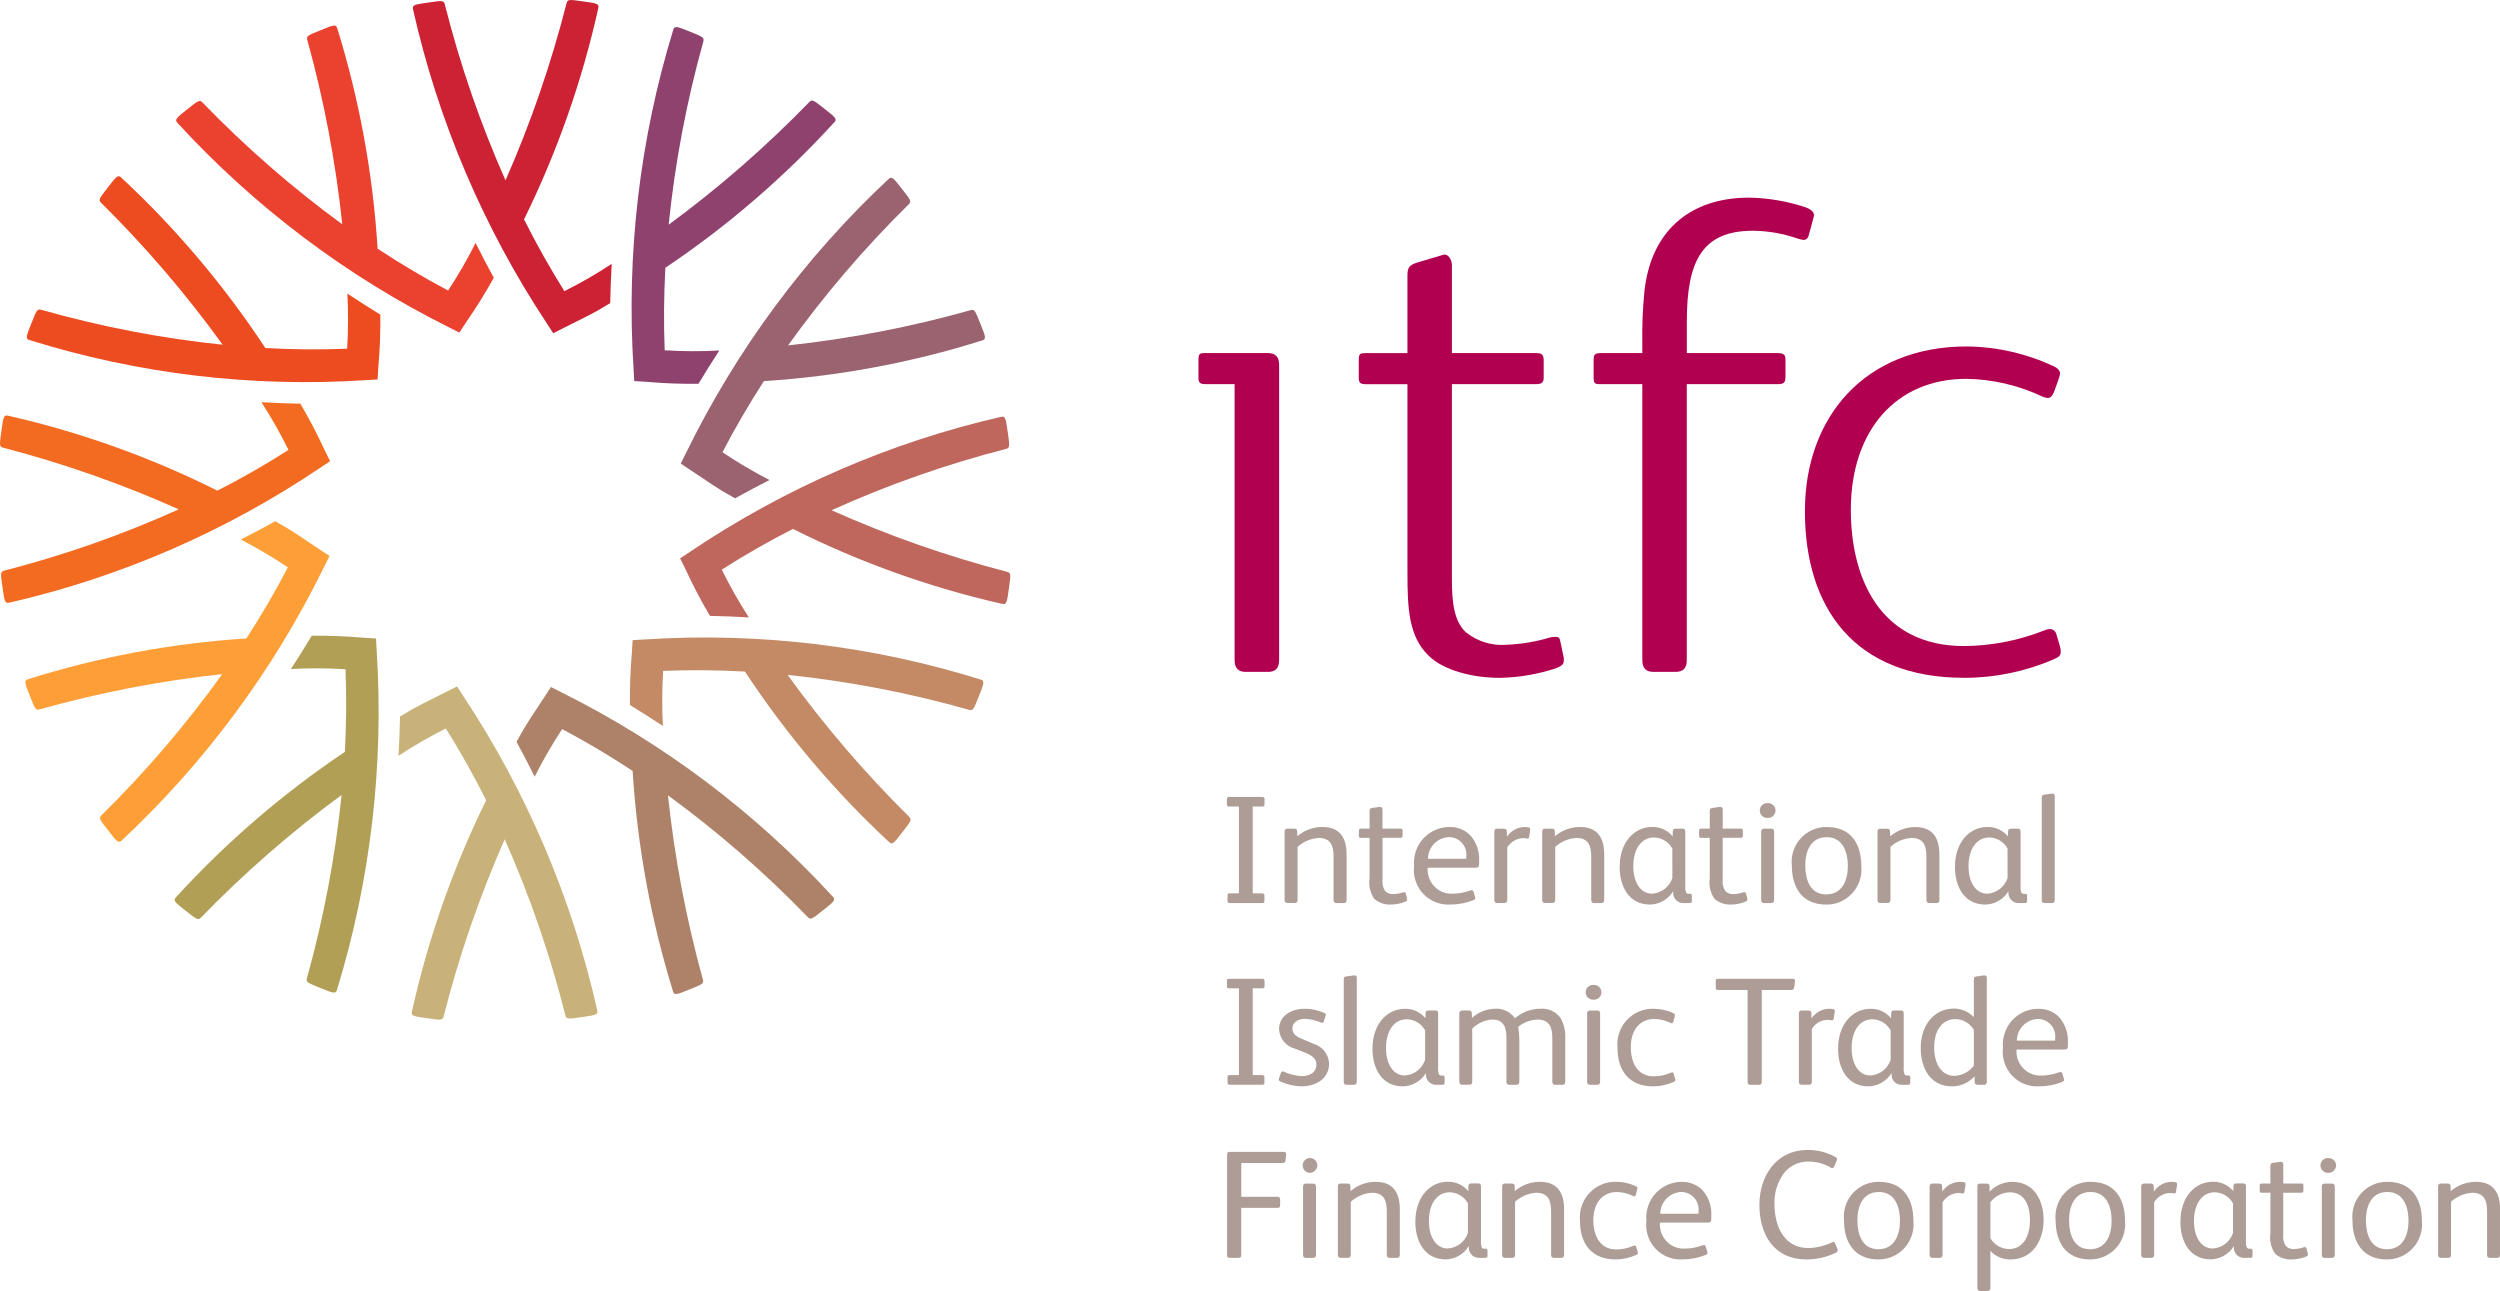 <svg width="244" height="126" viewBox="0 0 244 126" fill="none" xmlns="http://www.w3.org/2000/svg">
<path d="M81.315 87.551C73.763 79.315 64.779 72.546 54.809 67.579L53.773 67.052L53.126 68.04C51.841 70.036 51.549 70.318 50.411 72.401C51.035 73.535 51.607 74.649 52.182 75.803C52.987 74.204 53.883 72.653 54.865 71.159C57.224 72.409 59.517 73.771 61.744 75.242C62.202 82.558 63.528 89.792 65.696 96.788C65.82 97.181 66.135 97.04 67.266 96.582C68.515 96.078 68.716 96.01 68.606 95.618C66.978 89.726 65.836 83.707 65.194 77.625C70.075 81.19 74.644 85.171 78.851 89.524C79.133 89.812 79.294 89.664 80.349 88.828C81.315 88.064 81.582 87.856 81.315 87.551Z" fill="#AE8268"/>
<path d="M95.749 66.335C85.129 63.014 73.996 61.684 62.901 62.412L61.745 62.478L61.674 63.659C61.525 65.371 61.461 67.09 61.482 68.809C62.578 69.474 63.629 70.149 64.698 70.856C64.603 69.065 64.612 67.27 64.723 65.48C67.387 65.371 70.049 65.399 72.706 65.544C76.725 71.65 81.457 77.246 86.801 82.211C87.103 82.489 87.309 82.211 88.059 81.24C88.885 80.171 89.031 80.01 88.742 79.728C84.412 75.448 80.441 70.812 76.872 65.868C82.865 66.493 88.793 67.636 94.593 69.285C94.984 69.391 95.047 69.179 95.549 67.922C96.002 66.779 96.132 66.46 95.749 66.335Z" fill="#C48A65"/>
<path d="M98.303 55.813C92.434 54.288 86.699 52.276 81.158 49.798C86.658 47.314 92.359 45.311 98.198 43.811C98.585 43.708 98.542 43.493 98.352 42.151C98.18 40.93 98.136 40.59 97.738 40.674C86.896 43.157 76.597 47.623 67.35 53.852L66.38 54.495L66.903 55.552C67.622 57.111 68.418 58.632 69.288 60.109C70.567 60.132 71.812 60.189 73.088 60.259C72.119 58.758 71.236 57.201 70.444 55.597C72.695 54.159 75.011 52.835 77.39 51.623C83.895 54.884 90.766 57.343 97.853 58.947C98.252 59.035 98.293 58.694 98.463 57.469C98.649 56.123 98.698 55.909 98.303 55.813Z" fill="#BF675D"/>
<path d="M95.696 31.621C95.189 30.361 95.128 30.158 94.741 30.27C88.903 31.913 82.94 33.064 76.913 33.712C80.446 28.787 84.39 24.176 88.702 19.929C88.991 19.645 88.844 19.481 88.013 18.417C87.264 17.447 87.051 17.176 86.751 17.447C78.59 25.068 71.883 34.135 66.962 44.197L66.44 45.243L67.416 45.895C69.395 47.192 69.676 47.488 71.74 48.637C72.863 48.007 73.964 47.431 75.11 46.852C73.527 46.038 71.991 45.133 70.511 44.14C71.747 41.759 73.104 39.447 74.556 37.196C81.805 36.735 88.972 35.398 95.905 33.214C96.291 33.084 96.152 32.764 95.696 31.621Z" fill="#9B636F"/>
<path d="M80.494 10.639C79.435 9.808 79.278 9.659 78.996 9.951C74.754 14.321 70.16 18.328 65.262 21.931C65.88 15.88 67.013 9.894 68.648 4.039C68.748 3.648 68.543 3.581 67.296 3.073C66.162 2.616 65.849 2.485 65.722 2.871C62.429 13.59 61.112 24.828 61.837 36.026L61.901 37.194L63.07 37.264C64.767 37.415 66.47 37.48 68.173 37.458C68.834 36.353 69.502 35.29 70.204 34.21C68.428 34.307 66.649 34.299 64.874 34.188C64.768 31.5 64.797 28.811 64.938 26.134C70.987 22.077 76.532 17.301 81.451 11.908C81.739 11.604 81.458 11.399 80.494 10.639Z" fill="#90426F"/>
<path d="M55.083 28.418C53.66 26.145 52.348 23.809 51.146 21.41C54.377 14.845 56.813 7.911 58.402 0.758C58.49 0.351 58.153 0.314 56.937 0.141C55.609 -0.043 55.396 -0.093 55.3 0.301C53.791 6.226 51.797 12.014 49.338 17.605C46.879 12.053 44.895 6.3 43.408 0.407C43.307 0.016 43.093 0.06 41.763 0.254C40.553 0.427 40.218 0.474 40.301 0.872C42.76 11.815 47.186 22.21 53.358 31.543L53.994 32.522L55.041 31.995C57.144 30.914 57.538 30.818 59.557 29.588C59.578 28.297 59.633 27.04 59.704 25.754C58.216 26.732 56.673 27.622 55.083 28.418Z" fill="#CD2233"/>
<path d="M46.419 23.713C45.614 25.312 44.718 26.862 43.735 28.356C41.376 27.108 39.084 25.741 36.855 24.275C36.4 16.959 35.075 9.725 32.907 2.729C32.782 2.333 32.465 2.47 31.331 2.934C30.083 3.438 29.884 3.505 29.993 3.897C31.623 9.789 32.764 15.808 33.404 21.891C28.523 18.326 23.955 14.344 19.751 9.989C19.469 9.703 19.305 9.851 18.253 10.687C17.289 11.451 17.021 11.658 17.289 11.96C24.84 20.197 33.824 26.966 43.795 31.933L44.831 32.459L45.477 31.474C46.455 30.066 47.362 28.61 48.195 27.111C47.572 25.979 46.996 24.866 46.419 23.713Z" fill="#EB412F"/>
<path d="M37.119 30.706C36.023 30.037 34.973 29.364 33.903 28.656C33.999 30.447 33.991 32.242 33.88 34.033C31.218 34.141 28.555 34.115 25.897 33.968C21.878 27.863 17.147 22.267 11.804 17.301C11.498 17.021 11.295 17.301 10.544 18.274C9.719 19.344 9.572 19.501 9.862 19.786C14.192 24.066 18.162 28.702 21.732 33.646C15.737 33.02 9.806 31.877 4.004 30.23C3.617 30.125 3.552 30.335 3.049 31.593C2.595 32.736 2.464 33.054 2.849 33.18C13.469 36.501 24.602 37.831 35.696 37.102L36.853 37.035L36.923 35.856C37.075 34.144 37.141 32.425 37.119 30.706Z" fill="#ED4C21"/>
<path d="M31.698 43.96C30.981 42.401 30.185 40.879 29.314 39.401C28.033 39.377 26.791 39.323 25.515 39.252C26.483 40.754 27.366 42.31 28.159 43.913C25.905 45.353 23.59 46.678 21.213 47.888C14.706 44.628 7.836 42.169 0.749 40.563C0.349 40.476 0.308 40.823 0.14 42.042C-0.045 43.384 -0.093 43.597 0.297 43.694C6.167 45.219 11.902 47.232 17.442 49.712C11.941 52.194 6.241 54.196 0.402 55.697C0.014 55.8 0.06 56.016 0.248 57.356C0.422 58.579 0.466 58.916 0.86 58.834C11.703 56.352 22.004 51.885 31.252 45.655L32.222 45.012L31.698 43.96Z" fill="#F36B21"/>
<path d="M31.184 53.619C29.205 52.319 28.926 52.024 26.862 50.874C25.738 51.504 24.637 52.081 23.497 52.663C25.081 53.475 26.617 54.379 28.097 55.371C26.86 57.753 25.504 60.068 24.05 62.315C16.802 62.776 9.634 64.114 2.702 66.3C2.31 66.426 2.452 66.745 2.906 67.888C3.406 69.148 3.473 69.349 3.861 69.238C9.699 67.594 15.662 66.443 21.688 65.796C18.156 70.722 14.212 75.333 9.898 79.578C9.613 79.863 9.762 80.026 10.589 81.09C11.338 82.058 11.548 82.33 11.852 82.058C20.011 74.435 26.718 65.37 31.641 55.309L32.163 54.262L31.184 53.619Z" fill="#FE9E36"/>
<path d="M58.299 98.641C55.838 87.699 51.413 77.305 45.241 67.972L44.604 66.994L43.558 67.522C41.453 68.603 41.061 68.7 39.041 69.929C39.02 71.221 38.966 72.476 38.892 73.764C40.38 72.787 41.922 71.896 43.512 71.098C44.936 73.371 46.248 75.707 47.449 78.105C44.22 84.672 41.785 91.606 40.196 98.76C40.108 99.163 40.445 99.204 41.659 99.375C42.991 99.56 43.2 99.609 43.294 99.216C44.804 93.291 46.799 87.503 49.257 81.911C51.717 87.462 53.7 93.216 55.185 99.109C55.29 99.502 55.503 99.453 56.833 99.264C58.048 99.085 58.382 99.042 58.299 98.641Z" fill="#C9B27A"/>
<path d="M36.762 63.483L36.697 62.313L35.525 62.244C33.83 62.093 32.128 62.028 30.426 62.049C29.764 63.158 29.093 64.217 28.394 65.297C30.169 65.2 31.948 65.207 33.722 65.319C33.83 68.007 33.802 70.695 33.66 73.382C27.609 77.438 22.064 82.213 17.143 87.605C16.867 87.912 17.143 88.118 18.107 88.877C19.166 89.71 19.325 89.861 19.605 89.566C23.845 85.196 28.439 81.19 33.338 77.588C32.719 83.639 31.587 89.625 29.954 95.48C29.848 95.871 30.057 95.939 31.304 96.446C32.438 96.903 32.751 97.034 32.878 96.646C36.169 85.924 37.486 74.684 36.762 63.483Z" fill="#B29F56"/>
<path d="M123.173 96.459H122.264V104.928H123.16C123.334 104.928 123.41 105.017 123.41 105.153V105.637C123.41 105.803 123.363 105.873 123.2 105.873H120.028C119.867 105.873 119.808 105.803 119.808 105.65V105.138C119.808 104.989 119.849 104.928 120.028 104.928H120.922V96.458H119.971C119.808 96.458 119.745 96.411 119.745 96.246V95.754C119.745 95.597 119.807 95.528 119.954 95.528H123.169C123.36 95.528 123.419 95.597 123.419 95.733V96.211C123.428 96.426 123.364 96.459 123.173 96.459Z" fill="#AE9D96"/>
<path d="M126.999 106.028C126.293 106.007 125.599 105.842 124.957 105.545C124.915 105.533 124.878 105.508 124.852 105.473C124.825 105.438 124.81 105.395 124.81 105.351C124.807 105.32 124.812 105.29 124.825 105.262L125.014 104.72C125.048 104.629 125.106 104.57 125.182 104.57C125.212 104.568 125.242 104.573 125.27 104.585C125.83 104.84 126.43 104.992 127.042 105.034C127.903 105.034 128.484 104.611 128.484 103.91C128.484 103.321 128.054 103.005 127.367 102.735L126.368 102.346C125.947 102.236 125.571 101.993 125.296 101.653C125.02 101.314 124.859 100.894 124.835 100.456C124.835 99.134 126.027 98.458 127.338 98.458C128.005 98.449 128.666 98.592 129.272 98.875C129.362 98.923 129.405 98.967 129.405 99.026C129.402 99.07 129.392 99.112 129.374 99.152L129.212 99.679C129.182 99.781 129.124 99.827 129.049 99.827C129.007 99.823 128.965 99.813 128.925 99.798C128.43 99.582 127.9 99.46 127.362 99.438C126.574 99.438 126.139 99.859 126.139 100.368C126.139 100.877 126.44 101.124 127.064 101.39L128.223 101.885C128.639 102.006 129.006 102.256 129.275 102.598C129.543 102.94 129.699 103.359 129.721 103.795C129.724 105.172 128.575 106.028 126.999 106.028Z" fill="#AE9D96"/>
<path d="M132.148 105.874H131.42C131.243 105.874 131.152 105.787 131.152 105.575V95.599C131.152 95.386 131.198 95.328 131.378 95.301L132.127 95.198H132.204C132.335 95.198 132.424 95.256 132.424 95.45V105.563C132.417 105.772 132.328 105.874 132.148 105.874Z" fill="#AE9D96"/>
<path d="M140.77 105.878H140.146C140.007 105.878 139.871 105.848 139.744 105.791C139.618 105.733 139.506 105.649 139.414 105.544C139.323 105.44 139.254 105.316 139.214 105.183C139.173 105.049 139.161 104.909 139.178 104.77H139.148C138.907 105.148 138.577 105.461 138.188 105.681C137.799 105.9 137.363 106.02 136.917 106.03C134.862 106.03 133.953 104.266 133.953 102.376C133.953 99.868 135.429 98.459 137.126 98.459C137.506 98.449 137.883 98.527 138.229 98.686C138.575 98.844 138.88 99.08 139.123 99.375L139.137 98.871C139.137 98.693 139.262 98.619 139.422 98.619H140.091C140.271 98.619 140.362 98.701 140.362 98.898V104.155C140.34 104.384 140.364 104.614 140.433 104.833C140.457 104.878 140.493 104.915 140.537 104.939C140.582 104.963 140.632 104.974 140.683 104.969H140.785C140.92 104.969 140.996 104.996 140.996 105.163V105.667C140.994 105.834 140.919 105.878 140.77 105.878ZM139.091 100.564C138.912 100.238 138.65 99.966 138.332 99.775C138.015 99.585 137.653 99.483 137.283 99.481C136.141 99.481 135.276 100.506 135.276 102.287C135.276 103.945 136.036 104.967 137.106 104.967C137.548 104.94 137.973 104.782 138.327 104.511C138.68 104.241 138.946 103.87 139.09 103.447L139.091 100.564Z" fill="#AE9D96"/>
<path d="M152.49 105.878H151.803C151.762 105.883 151.72 105.878 151.681 105.864C151.642 105.85 151.607 105.827 151.578 105.797C151.549 105.767 151.528 105.731 151.515 105.691C151.503 105.651 151.5 105.609 151.506 105.568V101.342C151.506 100.258 151.237 99.507 150.035 99.507C149.357 99.544 148.707 99.79 148.172 100.213C148.261 100.759 148.3 101.313 148.288 101.867V105.564C148.288 105.773 148.2 105.874 148.008 105.874H147.325C147.284 105.879 147.242 105.874 147.203 105.86C147.164 105.846 147.129 105.823 147.1 105.793C147.071 105.763 147.05 105.727 147.037 105.687C147.025 105.647 147.021 105.605 147.028 105.564V101.342C147.028 100.3 146.804 99.507 145.626 99.507C144.896 99.56 144.209 99.875 143.689 100.395V105.561C143.689 105.771 143.6 105.871 143.411 105.871H142.709C142.516 105.871 142.427 105.769 142.427 105.561V98.92C142.422 98.881 142.425 98.841 142.437 98.803C142.45 98.766 142.47 98.732 142.497 98.703C142.524 98.675 142.557 98.653 142.594 98.639C142.631 98.625 142.67 98.62 142.709 98.624H143.351C143.528 98.624 143.647 98.693 143.647 98.886L143.662 99.353C144.282 98.786 145.087 98.466 145.924 98.454C146.298 98.428 146.673 98.5 147.012 98.663C147.351 98.826 147.643 99.074 147.859 99.384C148.551 98.783 149.433 98.453 150.346 98.454C150.728 98.419 151.111 98.487 151.459 98.65C151.806 98.814 152.104 99.067 152.324 99.384C152.657 99.993 152.812 100.686 152.769 101.381V105.559C152.769 105.772 152.682 105.878 152.49 105.878Z" fill="#AE9D96"/>
<path d="M155.53 97.568C155.431 97.575 155.333 97.562 155.24 97.529C155.147 97.496 155.062 97.444 154.99 97.376C154.918 97.308 154.86 97.226 154.821 97.135C154.782 97.044 154.761 96.946 154.761 96.847C154.761 96.747 154.782 96.649 154.821 96.558C154.86 96.467 154.918 96.385 154.99 96.317C155.062 96.249 155.147 96.197 155.24 96.164C155.333 96.131 155.431 96.118 155.53 96.125C155.628 96.118 155.726 96.131 155.819 96.164C155.912 96.197 155.997 96.249 156.069 96.317C156.142 96.385 156.199 96.467 156.238 96.558C156.278 96.649 156.298 96.747 156.298 96.847C156.298 96.946 156.278 97.044 156.238 97.135C156.199 97.226 156.142 97.308 156.069 97.376C155.997 97.444 155.912 97.496 155.819 97.529C155.726 97.562 155.628 97.575 155.53 97.568ZM155.885 105.874H155.2C155.159 105.878 155.118 105.873 155.079 105.859C155.04 105.845 155.006 105.822 154.977 105.792C154.949 105.762 154.927 105.726 154.915 105.686C154.902 105.647 154.899 105.605 154.905 105.564V98.922C154.905 98.708 155.009 98.626 155.2 98.626H155.885C156.081 98.626 156.171 98.708 156.171 98.922V105.564C156.174 105.772 156.08 105.874 155.884 105.874H155.885Z" fill="#AE9D96"/>
<path d="M163.344 105.595C162.712 105.882 162.027 106.03 161.335 106.028C158.997 106.028 157.866 104.493 157.866 102.256C157.82 101.764 157.878 101.267 158.038 100.799C158.197 100.331 158.454 99.903 158.79 99.543C159.127 99.184 159.536 98.901 159.99 98.713C160.443 98.526 160.931 98.438 161.421 98.456C162.081 98.461 162.732 98.608 163.33 98.888C163.43 98.939 163.479 98.997 163.479 99.085C163.476 99.128 163.466 99.171 163.449 99.211L163.324 99.691C163.291 99.798 163.246 99.871 163.157 99.871C163.108 99.868 163.061 99.853 163.02 99.827C162.539 99.588 162.011 99.459 161.475 99.449C160.059 99.449 159.166 100.515 159.166 102.2C159.166 103.729 159.823 105.05 161.414 105.05C161.989 105.049 162.557 104.927 163.083 104.691C163.121 104.676 163.161 104.665 163.202 104.659C163.275 104.659 163.326 104.706 163.351 104.809L163.484 105.231C163.5 105.285 163.51 105.341 163.515 105.398C163.524 105.488 163.48 105.527 163.344 105.595Z" fill="#AE9D96"/>
<path d="M175.107 96.379C175.077 96.594 174.942 96.622 174.732 96.622H171.948V105.575C171.948 105.787 171.872 105.874 171.677 105.874H170.831C170.64 105.874 170.565 105.787 170.565 105.575V96.622H167.693C167.515 96.622 167.454 96.565 167.454 96.379V95.756C167.454 95.571 167.515 95.531 167.681 95.531H174.958C175.119 95.531 175.197 95.6 175.197 95.722V95.766L175.107 96.379Z" fill="#AE9D96"/>
<path d="M178.962 99.433C178.962 99.454 178.958 99.474 178.949 99.493C178.941 99.512 178.929 99.529 178.913 99.543C178.898 99.557 178.88 99.568 178.861 99.574C178.841 99.581 178.82 99.583 178.8 99.582H178.756C178.387 99.499 178.002 99.538 177.656 99.692C177.31 99.846 177.022 100.108 176.834 100.438V105.563C176.834 105.757 176.744 105.873 176.55 105.873H175.851C175.659 105.873 175.569 105.771 175.569 105.563V98.921C175.569 98.696 175.672 98.625 175.851 98.625H176.493C176.684 98.625 176.789 98.695 176.789 98.887L176.802 99.399C176.992 99.114 177.247 98.879 177.546 98.715C177.844 98.551 178.178 98.462 178.518 98.455C178.662 98.457 178.806 98.471 178.948 98.497C179.038 98.513 179.073 98.587 179.073 98.677V98.756L178.962 99.433Z" fill="#AE9D96"/>
<path d="M186.211 105.878H185.586C185.448 105.878 185.312 105.848 185.186 105.79C185.06 105.733 184.947 105.649 184.856 105.544C184.765 105.439 184.697 105.316 184.656 105.183C184.616 105.049 184.604 104.909 184.621 104.77H184.589C184.347 105.149 184.017 105.462 183.628 105.682C183.238 105.901 182.801 106.021 182.355 106.03C180.3 106.03 179.396 104.266 179.396 102.376C179.396 99.868 180.87 98.459 182.568 98.459C182.947 98.45 183.324 98.528 183.67 98.687C184.016 98.845 184.322 99.081 184.565 99.375L184.581 98.871C184.581 98.693 184.697 98.619 184.864 98.619H185.533C185.711 98.619 185.804 98.701 185.804 98.899V104.155C185.78 104.384 185.804 104.615 185.875 104.833C185.898 104.879 185.934 104.916 185.979 104.941C186.023 104.965 186.074 104.975 186.125 104.969H186.231C186.362 104.969 186.44 104.996 186.44 105.163V105.667C186.437 105.834 186.359 105.878 186.211 105.878ZM184.528 100.564C184.35 100.239 184.089 99.967 183.773 99.776C183.457 99.586 183.096 99.484 182.727 99.481C181.58 99.481 180.719 100.506 180.719 102.287C180.719 103.945 181.476 104.967 182.546 104.967C182.989 104.941 183.414 104.783 183.768 104.512C184.121 104.242 184.386 103.871 184.529 103.447L184.528 100.564Z" fill="#AE9D96"/>
<path d="M193.687 105.874H193.046C192.824 105.874 192.733 105.787 192.733 105.595L192.715 105.05C192.439 105.358 192.101 105.604 191.725 105.772C191.348 105.941 190.941 106.028 190.529 106.028C188.388 106.028 187.464 104.254 187.464 102.282C187.464 100.078 188.748 98.435 190.71 98.435C191.073 98.436 191.431 98.512 191.764 98.657C192.097 98.802 192.397 99.014 192.647 99.279V95.616C192.647 95.425 192.693 95.332 192.887 95.304L193.614 95.2H193.689C193.839 95.2 193.914 95.27 193.914 95.453V105.565C193.911 105.758 193.823 105.874 193.687 105.874ZM192.644 100.514C192.463 100.203 192.206 99.944 191.899 99.76C191.592 99.575 191.243 99.472 190.886 99.46C189.547 99.46 188.774 100.573 188.774 102.225C188.774 103.819 189.475 105.005 190.771 105.005C191.136 104.987 191.492 104.889 191.816 104.719C192.139 104.548 192.422 104.308 192.644 104.015V100.514Z" fill="#AE9D96"/>
<path d="M201.386 102.435H196.815C196.788 102.762 196.83 103.09 196.936 103.4C197.042 103.709 197.212 103.993 197.433 104.232C197.655 104.471 197.924 104.661 198.222 104.79C198.521 104.918 198.843 104.982 199.167 104.977C199.776 104.976 200.38 104.868 200.953 104.659C201.001 104.644 201.052 104.634 201.102 104.629C201.144 104.626 201.184 104.639 201.217 104.664C201.249 104.689 201.272 104.726 201.28 104.766L201.443 105.321C201.453 105.345 201.458 105.371 201.457 105.398C201.457 105.488 201.398 105.524 201.28 105.596C200.554 105.884 199.78 106.031 199 106.028C198.511 106.056 198.021 105.975 197.566 105.792C197.111 105.608 196.701 105.325 196.366 104.964C196.031 104.603 195.779 104.172 195.628 103.701C195.476 103.231 195.429 102.732 195.489 102.241C195.448 101.758 195.506 101.271 195.662 100.812C195.818 100.353 196.067 99.933 196.393 99.576C196.72 99.221 197.117 98.937 197.558 98.745C197.999 98.553 198.476 98.457 198.956 98.461C199.332 98.451 199.706 98.519 200.054 98.661C200.403 98.802 200.719 99.014 200.983 99.284C201.574 99.968 201.877 100.857 201.827 101.763V102.021C201.828 102.364 201.772 102.435 201.386 102.435ZM200.582 101.354C200.611 101.115 200.588 100.871 200.517 100.641C200.445 100.411 200.326 100.198 200.167 100.018C200.008 99.838 199.812 99.694 199.594 99.595C199.375 99.497 199.138 99.447 198.899 99.448C198.353 99.467 197.835 99.697 197.452 100.09C197.069 100.484 196.851 101.011 196.843 101.562H200.581L200.582 101.354Z" fill="#AE9D96"/>
<path d="M125.465 113.273C125.451 113.487 125.317 113.515 125.064 113.515H121.148V116.806H124.644C124.853 116.806 124.943 116.896 124.943 117.078V117.616C124.943 117.828 124.867 117.891 124.66 117.891H121.146V122.456C121.146 122.708 121.073 122.767 120.847 122.767H120.076C119.835 122.767 119.763 122.724 119.763 122.437V112.717C119.763 112.504 119.835 112.42 120.047 112.42H125.29C125.453 112.42 125.529 112.493 125.529 112.644V112.687L125.465 113.273Z" fill="#AE9D96"/>
<path d="M127.802 114.47C127.663 114.459 127.53 114.407 127.419 114.321C127.309 114.235 127.225 114.119 127.179 113.986C127.133 113.853 127.127 113.709 127.161 113.572C127.194 113.436 127.267 113.312 127.369 113.216C127.472 113.12 127.599 113.057 127.737 113.033C127.875 113.009 128.016 113.027 128.144 113.083C128.272 113.139 128.381 113.232 128.458 113.35C128.534 113.468 128.575 113.605 128.575 113.746C128.567 113.945 128.481 114.133 128.336 114.268C128.191 114.404 128 114.476 127.802 114.47ZM128.162 122.776H127.475C127.434 122.78 127.393 122.775 127.354 122.761C127.315 122.746 127.28 122.723 127.251 122.693C127.222 122.663 127.201 122.627 127.188 122.587C127.176 122.548 127.172 122.506 127.178 122.464V115.824C127.172 115.783 127.175 115.741 127.187 115.702C127.2 115.662 127.221 115.626 127.25 115.597C127.279 115.567 127.315 115.545 127.354 115.532C127.393 115.519 127.435 115.515 127.475 115.522H128.162C128.354 115.522 128.443 115.61 128.443 115.824V122.464C128.442 122.66 128.353 122.769 128.161 122.769L128.162 122.776Z" fill="#AE9D96"/>
<path d="M136.334 122.768H135.633C135.442 122.768 135.351 122.662 135.351 122.457V118.251C135.351 117.184 135.087 116.414 133.895 116.414C133.131 116.462 132.406 116.771 131.839 117.289V122.455C131.839 122.661 131.749 122.767 131.554 122.767H130.859C130.82 122.77 130.78 122.765 130.743 122.751C130.707 122.738 130.673 122.716 130.646 122.687C130.619 122.659 130.598 122.625 130.586 122.587C130.574 122.55 130.57 122.51 130.575 122.471V115.815C130.575 115.601 130.651 115.513 130.859 115.513H131.515C131.693 115.513 131.796 115.588 131.796 115.779L131.812 116.251C132.494 115.668 133.358 115.348 134.251 115.345C135.967 115.345 136.623 116.399 136.623 118.038V122.455C136.618 122.662 136.543 122.768 136.334 122.768Z" fill="#AE9D96"/>
<path d="M144.955 122.768H144.331C144.192 122.768 144.055 122.738 143.929 122.68C143.803 122.622 143.69 122.538 143.599 122.433C143.508 122.328 143.439 122.204 143.399 122.07C143.359 121.936 143.348 121.795 143.366 121.657H143.333C143.092 122.035 142.762 122.347 142.373 122.567C141.984 122.787 141.548 122.907 141.102 122.917C139.046 122.917 138.138 121.159 138.138 119.263C138.138 116.753 139.615 115.338 141.31 115.338C141.689 115.329 142.066 115.407 142.412 115.566C142.758 115.725 143.064 115.96 143.307 116.255L143.32 115.751C143.32 115.576 143.438 115.499 143.602 115.499H144.273C144.452 115.499 144.543 115.587 144.543 115.784V121.061C144.521 121.288 144.545 121.518 144.614 121.736C144.638 121.781 144.674 121.818 144.719 121.842C144.763 121.866 144.814 121.875 144.864 121.87H144.97C145.105 121.87 145.179 121.9 145.179 122.065V122.58C145.179 122.725 145.105 122.768 144.955 122.768ZM143.27 117.451C143.093 117.125 142.833 116.853 142.516 116.662C142.2 116.472 141.839 116.37 141.471 116.368C140.325 116.368 139.462 117.389 139.462 119.178C139.462 120.826 140.222 121.852 141.293 121.852C141.734 121.827 142.158 121.669 142.51 121.4C142.862 121.131 143.126 120.762 143.27 120.34V117.451Z" fill="#AE9D96"/>
<path d="M152.37 122.768H151.669C151.475 122.768 151.387 122.662 151.387 122.457V118.251C151.387 117.184 151.119 116.414 149.926 116.414C149.163 116.464 148.438 116.772 147.87 117.289V122.455C147.87 122.661 147.78 122.767 147.591 122.767H146.891C146.852 122.77 146.813 122.765 146.777 122.751C146.74 122.737 146.707 122.715 146.679 122.687C146.652 122.659 146.631 122.624 146.619 122.587C146.606 122.55 146.602 122.51 146.607 122.471V115.815C146.607 115.601 146.683 115.513 146.891 115.513H147.544C147.722 115.513 147.83 115.588 147.83 115.779L147.843 116.251C148.525 115.668 149.39 115.348 150.284 115.345C151.998 115.345 152.656 116.399 152.656 118.038V122.455C152.653 122.662 152.581 122.768 152.37 122.768Z" fill="#AE9D96"/>
<path d="M159.682 122.484C159.051 122.774 158.366 122.922 157.673 122.919C155.334 122.919 154.205 121.387 154.205 119.148C154.159 118.655 154.218 118.158 154.377 117.69C154.537 117.222 154.793 116.794 155.13 116.434C155.467 116.074 155.876 115.791 156.33 115.603C156.783 115.415 157.272 115.327 157.762 115.345C158.421 115.348 159.071 115.496 159.667 115.779C159.776 115.827 159.818 115.888 159.818 115.975C159.817 116.019 159.807 116.062 159.788 116.101L159.663 116.584C159.633 116.687 159.59 116.765 159.498 116.765C159.451 116.762 159.405 116.746 159.366 116.719C158.882 116.48 158.353 116.351 157.814 116.341C156.403 116.341 155.51 117.412 155.51 119.093C155.51 120.622 156.166 121.945 157.757 121.945C158.331 121.944 158.898 121.823 159.423 121.589C159.461 121.571 159.501 121.559 159.542 121.556C159.618 121.556 159.667 121.597 159.692 121.702L159.828 122.127C159.842 122.18 159.851 122.235 159.857 122.29C159.86 122.38 159.817 122.425 159.682 122.484Z" fill="#AE9D96"/>
<path d="M166.581 119.329H162.01C161.984 119.655 162.026 119.983 162.132 120.292C162.239 120.601 162.408 120.884 162.63 121.123C162.851 121.362 163.119 121.552 163.418 121.68C163.716 121.808 164.037 121.872 164.361 121.867C164.971 121.869 165.576 121.762 166.149 121.553C166.198 121.536 166.249 121.526 166.3 121.522C166.34 121.519 166.38 121.531 166.411 121.555C166.443 121.58 166.465 121.616 166.472 121.655L166.64 122.213C166.65 122.237 166.654 122.262 166.654 122.288C166.654 122.379 166.596 122.424 166.472 122.483C165.75 122.774 164.979 122.921 164.202 122.918C163.712 122.947 163.223 122.867 162.768 122.684C162.312 122.501 161.903 122.219 161.567 121.858C161.232 121.498 160.979 121.067 160.827 120.597C160.675 120.127 160.627 119.629 160.687 119.138C160.644 118.654 160.702 118.167 160.858 117.707C161.013 117.247 161.262 116.825 161.589 116.468C161.915 116.112 162.312 115.828 162.754 115.635C163.196 115.443 163.673 115.346 164.154 115.35C164.53 115.341 164.904 115.409 165.252 115.551C165.6 115.694 165.916 115.907 166.179 116.178C166.77 116.86 167.074 117.749 167.024 118.654V118.916C167.019 119.256 166.962 119.329 166.581 119.329ZM165.777 118.251C165.806 118.011 165.784 117.767 165.712 117.536C165.641 117.306 165.522 117.093 165.363 116.912C165.204 116.731 165.009 116.586 164.79 116.487C164.572 116.388 164.335 116.337 164.095 116.337C163.548 116.356 163.03 116.587 162.647 116.983C162.264 117.378 162.047 117.906 162.04 118.459H165.777V118.251Z" fill="#AE9D96"/>
<path d="M179.157 122.273C178.261 122.707 177.279 122.929 176.285 122.92C173.174 122.92 171.716 120.526 171.716 117.598C171.716 114.732 173.413 112.236 176.388 112.236C177.339 112.219 178.279 112.452 179.114 112.911C179.239 112.988 179.292 113.037 179.292 113.124C179.288 113.186 179.273 113.247 179.248 113.304L179.011 113.86C178.965 113.963 178.905 114.013 178.831 114.013C178.782 114.012 178.736 113.994 178.697 113.963C178.023 113.568 177.257 113.362 176.478 113.367C176.024 113.362 175.575 113.462 175.165 113.658C174.755 113.855 174.395 114.143 174.112 114.501C173.472 115.373 173.146 116.44 173.189 117.525C173.189 119.777 174.201 121.809 176.478 121.809C177.283 121.792 178.075 121.603 178.802 121.255C178.839 121.229 178.882 121.213 178.927 121.209C179.005 121.209 179.078 121.267 179.123 121.391L179.314 121.856C179.343 121.907 179.359 121.964 179.36 122.023C179.355 122.081 179.333 122.135 179.296 122.179C179.26 122.224 179.212 122.256 179.157 122.273Z" fill="#AE9D96"/>
<path d="M183.308 122.92C181.003 122.92 179.975 121.265 179.975 119.12C179.922 118.639 179.972 118.151 180.121 117.691C180.27 117.23 180.515 116.807 180.839 116.45C181.164 116.093 181.56 115.809 182.001 115.619C182.443 115.429 182.919 115.336 183.399 115.347C185.706 115.347 186.749 116.957 186.749 119.134C186.799 119.617 186.746 120.105 186.595 120.566C186.444 121.028 186.198 121.451 185.873 121.809C185.548 122.167 185.151 122.451 184.709 122.643C184.267 122.834 183.789 122.929 183.308 122.92ZM183.383 116.338C181.774 116.338 181.284 117.766 181.284 119.09C181.284 120.476 181.749 121.926 183.327 121.926C184.885 121.926 185.437 120.54 185.437 119.148C185.437 117.756 184.932 116.338 183.383 116.338Z" fill="#AE9D96"/>
<path d="M191.725 116.326C191.725 116.347 191.72 116.368 191.711 116.387C191.702 116.406 191.689 116.423 191.674 116.438C191.658 116.452 191.64 116.462 191.62 116.469C191.6 116.476 191.579 116.479 191.558 116.477H191.512C191.371 116.445 191.227 116.43 191.083 116.432C190.784 116.455 190.493 116.548 190.235 116.704C189.977 116.86 189.759 117.074 189.597 117.33V122.457C189.597 122.65 189.505 122.768 189.312 122.768H188.612C188.416 122.768 188.329 122.662 188.329 122.457V115.818C188.329 115.591 188.433 115.516 188.612 115.516H189.251C189.447 115.516 189.548 115.591 189.548 115.781L189.564 116.294C189.753 116.009 190.007 115.774 190.305 115.609C190.604 115.444 190.937 115.355 191.277 115.348C191.422 115.35 191.567 115.366 191.709 115.395C191.799 115.408 191.834 115.484 191.834 115.571V115.648L191.725 116.326Z" fill="#AE9D96"/>
<path d="M196.222 122.921C195.855 122.93 195.491 122.861 195.152 122.716C194.814 122.572 194.511 122.356 194.262 122.084V125.714C194.262 125.937 194.126 126 193.93 126H193.276C193.085 126 192.992 125.899 192.992 125.689V115.783C192.992 115.572 193.085 115.517 193.276 115.517H193.84C194.065 115.517 194.182 115.573 194.182 115.783V116.309C194.468 116.005 194.813 115.763 195.195 115.598C195.577 115.432 195.988 115.347 196.403 115.348C198.514 115.348 199.457 117.136 199.457 119.075C199.453 121.075 198.38 122.921 196.222 122.921ZM196.151 116.369C195.786 116.38 195.428 116.472 195.101 116.638C194.775 116.803 194.489 117.039 194.262 117.329V120.857C194.45 121.171 194.713 121.432 195.027 121.616C195.341 121.8 195.697 121.9 196.06 121.909C197.589 121.909 198.127 120.436 198.127 119.099C198.124 117.797 197.694 116.369 196.147 116.369H196.151Z" fill="#AE9D96"/>
<path d="M203.965 122.92C201.657 122.92 200.631 121.265 200.631 119.12C200.578 118.639 200.628 118.151 200.777 117.691C200.926 117.23 201.171 116.807 201.495 116.45C201.82 116.093 202.216 115.809 202.657 115.619C203.099 115.429 203.575 115.336 204.055 115.347C206.359 115.347 207.4 116.957 207.4 119.134C207.45 119.617 207.398 120.104 207.247 120.565C207.097 121.026 206.851 121.449 206.527 121.807C206.202 122.165 205.806 122.449 205.364 122.641C204.923 122.833 204.446 122.928 203.965 122.92ZM204.039 116.338C202.433 116.338 201.942 117.766 201.942 119.09C201.942 120.476 202.401 121.926 203.98 121.926C205.56 121.926 206.093 120.54 206.093 119.148C206.093 117.756 205.585 116.338 204.039 116.338Z" fill="#AE9D96"/>
<path d="M212.375 116.326C212.375 116.347 212.371 116.368 212.362 116.387C212.354 116.406 212.341 116.424 212.326 116.438C212.31 116.452 212.292 116.463 212.272 116.47C212.252 116.476 212.231 116.479 212.21 116.477H212.167C212.025 116.445 211.88 116.43 211.735 116.432C211.435 116.456 211.145 116.549 210.886 116.705C210.628 116.861 210.409 117.075 210.246 117.33V122.457C210.246 122.65 210.158 122.768 209.966 122.768H209.261C209.073 122.768 208.982 122.662 208.982 122.457V115.818C208.982 115.591 209.089 115.516 209.261 115.516H209.906C210.097 115.516 210.201 115.591 210.201 115.781L210.218 116.294C210.406 116.009 210.66 115.774 210.958 115.609C211.256 115.444 211.59 115.355 211.929 115.348C212.074 115.35 212.219 115.366 212.361 115.395C212.45 115.408 212.479 115.484 212.479 115.571V115.648L212.375 116.326Z" fill="#AE9D96"/>
<path d="M219.625 122.768H219.001C218.862 122.768 218.724 122.739 218.598 122.681C218.471 122.623 218.358 122.539 218.267 122.434C218.175 122.329 218.106 122.205 218.066 122.071C218.025 121.937 218.014 121.796 218.032 121.657H218.003C217.761 122.035 217.431 122.347 217.041 122.567C216.652 122.786 216.215 122.906 215.77 122.917C213.713 122.917 212.807 121.159 212.807 119.263C212.807 116.753 214.284 115.338 215.978 115.338C216.358 115.33 216.735 115.408 217.08 115.567C217.426 115.725 217.732 115.961 217.976 116.255L217.986 115.751C217.986 115.576 218.11 115.499 218.273 115.499H218.941C219.119 115.499 219.205 115.587 219.205 115.784V121.061C219.184 121.289 219.21 121.519 219.282 121.736C219.305 121.781 219.341 121.818 219.386 121.842C219.43 121.866 219.481 121.875 219.531 121.87H219.636C219.768 121.87 219.845 121.9 219.845 122.065V122.58C219.85 122.725 219.775 122.768 219.625 122.768ZM217.943 117.451C217.766 117.125 217.506 116.853 217.189 116.663C216.873 116.472 216.512 116.371 216.144 116.368C214.998 116.368 214.132 117.389 214.132 119.178C214.132 120.826 214.892 121.852 215.963 121.852C216.404 121.826 216.828 121.669 217.181 121.4C217.533 121.131 217.799 120.762 217.943 120.34V117.451Z" fill="#AE9D96"/>
<path d="M225.062 122.65C224.621 122.827 224.151 122.919 223.676 122.92C223.084 122.959 222.5 122.759 222.053 122.365C221.646 121.779 221.482 121.056 221.594 120.349V116.411H220.768C220.576 116.411 220.547 116.38 220.547 116.19V115.72C220.547 115.568 220.607 115.512 220.74 115.512H221.591V113.798C221.591 113.588 221.649 113.527 221.841 113.498L222.567 113.392H222.625C222.773 113.392 222.85 113.498 222.85 113.661V115.51H224.609C224.742 115.51 224.813 115.538 224.813 115.704V116.216C224.813 116.366 224.742 116.41 224.594 116.41H222.846V120.467C222.793 120.866 222.882 121.271 223.096 121.61C223.203 121.715 223.331 121.797 223.472 121.849C223.613 121.901 223.762 121.923 223.912 121.912C224.233 121.897 224.55 121.836 224.853 121.731C224.881 121.716 224.913 121.709 224.945 121.712C224.987 121.715 225.027 121.731 225.059 121.758C225.091 121.786 225.114 121.823 225.123 121.865L225.248 122.346C225.248 122.376 225.262 122.391 225.262 122.403C225.27 122.532 225.179 122.604 225.062 122.65Z" fill="#AE9D96"/>
<path d="M227.237 114.47C227.139 114.475 227.042 114.461 226.95 114.427C226.858 114.394 226.774 114.342 226.703 114.274C226.632 114.206 226.575 114.125 226.536 114.034C226.498 113.944 226.478 113.846 226.478 113.748C226.478 113.649 226.498 113.552 226.536 113.461C226.575 113.371 226.632 113.289 226.703 113.221C226.774 113.154 226.858 113.102 226.95 113.068C227.042 113.034 227.139 113.02 227.237 113.026C227.335 113.021 227.432 113.036 227.524 113.07C227.616 113.104 227.701 113.155 227.773 113.223C227.845 113.29 227.903 113.371 227.943 113.46C227.984 113.55 228.006 113.648 228.009 113.746C228.001 113.945 227.915 114.133 227.77 114.268C227.626 114.404 227.434 114.476 227.237 114.47ZM227.594 122.776H226.91C226.868 122.78 226.826 122.776 226.787 122.762C226.748 122.748 226.713 122.725 226.683 122.695C226.654 122.664 226.633 122.628 226.62 122.588C226.607 122.548 226.603 122.506 226.609 122.464V115.824C226.603 115.783 226.606 115.741 226.619 115.701C226.632 115.661 226.654 115.625 226.683 115.596C226.713 115.567 226.748 115.545 226.788 115.532C226.827 115.519 226.869 115.515 226.91 115.522H227.594C227.786 115.522 227.875 115.61 227.875 115.824V122.464C227.875 122.66 227.786 122.769 227.594 122.769V122.776Z" fill="#AE9D96"/>
<path d="M232.938 122.92C230.633 122.92 229.601 121.265 229.601 119.12C229.549 118.639 229.599 118.151 229.748 117.691C229.897 117.23 230.142 116.807 230.466 116.45C230.79 116.093 231.186 115.809 231.628 115.619C232.069 115.429 232.546 115.336 233.026 115.347C235.332 115.347 236.375 116.957 236.375 119.134C236.425 119.617 236.373 120.105 236.222 120.566C236.072 121.026 235.826 121.45 235.501 121.808C235.176 122.165 234.78 122.45 234.338 122.641C233.896 122.833 233.419 122.928 232.938 122.92ZM233.013 116.338C231.404 116.338 230.913 117.766 230.913 119.09C230.913 120.476 231.375 121.926 232.955 121.926C234.534 121.926 235.07 120.54 235.07 119.148C235.07 117.756 234.56 116.338 233.013 116.338Z" fill="#AE9D96"/>
<path d="M243.718 122.768H243.02C242.825 122.768 242.738 122.662 242.738 122.457V118.251C242.738 117.184 242.469 116.414 241.277 116.414C240.513 116.463 239.788 116.771 239.221 117.289V122.455C239.221 122.661 239.136 122.767 238.939 122.767H238.24C238.201 122.77 238.162 122.764 238.125 122.75C238.089 122.736 238.056 122.714 238.029 122.686C238.002 122.658 237.982 122.624 237.969 122.586C237.957 122.549 237.953 122.51 237.957 122.471V115.815C237.957 115.601 238.032 115.513 238.24 115.513H238.896C239.074 115.513 239.177 115.588 239.177 115.779L239.196 116.251C239.878 115.669 240.742 115.348 241.635 115.345C243.346 115.345 244.007 116.399 244.007 118.038V122.455C244 122.662 243.925 122.768 243.718 122.768Z" fill="#AE9D96"/>
<path d="M123.173 78.716H122.264V87.189H123.16C123.334 87.189 123.41 87.279 123.41 87.413V87.895C123.41 88.065 123.363 88.138 123.2 88.138H120.028C119.867 88.138 119.808 88.065 119.808 87.912V87.398C119.808 87.248 119.849 87.188 120.028 87.188H120.922V78.715H119.971C119.808 78.715 119.745 78.67 119.745 78.505V78.001C119.745 77.85 119.807 77.779 119.954 77.779H123.169C123.36 77.779 123.419 77.85 123.419 77.989V78.471C123.428 78.686 123.364 78.716 123.173 78.716Z" fill="#AE9D96"/>
<path d="M131.139 88.138H130.438C130.243 88.138 130.156 88.037 130.156 87.826V83.617C130.156 82.549 129.887 81.783 128.695 81.783C127.933 81.832 127.21 82.14 126.644 82.656V87.822C126.644 88.034 126.554 88.134 126.361 88.134H125.661C125.622 88.138 125.582 88.133 125.545 88.119C125.508 88.105 125.475 88.083 125.448 88.054C125.421 88.025 125.4 87.991 125.388 87.953C125.377 87.915 125.373 87.875 125.379 87.836V81.182C125.379 80.969 125.453 80.875 125.661 80.875H126.315C126.494 80.875 126.602 80.952 126.602 81.145L126.619 81.611C127.302 81.032 128.165 80.715 129.057 80.713C130.769 80.713 131.429 81.759 131.429 83.403V87.822C131.423 88.037 131.347 88.138 131.139 88.138Z" fill="#AE9D96"/>
<path d="M137.135 88.01C136.696 88.192 136.227 88.285 135.753 88.283C135.16 88.319 134.578 88.119 134.13 87.727C133.724 87.141 133.559 86.418 133.669 85.711V81.775H132.85C132.654 81.775 132.629 81.744 132.629 81.55V81.085C132.629 80.933 132.686 80.872 132.82 80.872H133.669V79.161C133.669 78.949 133.729 78.888 133.919 78.857L134.645 78.754H134.704C134.855 78.754 134.93 78.857 134.93 79.023V80.871H136.688C136.819 80.871 136.895 80.903 136.895 81.071V81.575C136.895 81.726 136.819 81.77 136.671 81.77H134.936V85.825C134.884 86.224 134.973 86.629 135.186 86.969C135.294 87.073 135.423 87.153 135.564 87.205C135.705 87.256 135.855 87.277 136.005 87.266C136.324 87.252 136.64 87.193 136.944 87.092C136.971 87.078 137.002 87.072 137.033 87.075C137.075 87.075 137.116 87.09 137.148 87.116C137.181 87.143 137.203 87.181 137.211 87.222L137.329 87.705C137.329 87.732 137.344 87.749 137.344 87.763C137.344 87.894 137.257 87.971 137.135 88.01Z" fill="#AE9D96"/>
<path d="M143.911 84.693H139.343C139.317 85.019 139.359 85.347 139.465 85.656C139.572 85.965 139.742 86.248 139.964 86.487C140.185 86.725 140.454 86.915 140.752 87.042C141.051 87.17 141.372 87.234 141.696 87.228C142.303 87.23 142.906 87.125 143.477 86.917C143.526 86.899 143.578 86.888 143.63 86.884C143.671 86.882 143.712 86.895 143.744 86.92C143.777 86.945 143.8 86.98 143.81 87.02L143.971 87.575C143.984 87.599 143.99 87.625 143.989 87.652C143.989 87.74 143.929 87.785 143.809 87.851C143.083 88.139 142.31 88.286 141.53 88.283C141.041 88.312 140.551 88.232 140.095 88.048C139.639 87.865 139.229 87.582 138.894 87.221C138.558 86.86 138.306 86.428 138.154 85.958C138.002 85.487 137.954 84.988 138.015 84.497C137.973 84.013 138.032 83.526 138.188 83.067C138.344 82.609 138.594 82.188 138.92 81.832C139.247 81.476 139.644 81.193 140.085 81.001C140.527 80.809 141.003 80.712 141.484 80.717C141.861 80.706 142.236 80.774 142.585 80.916C142.935 81.058 143.251 81.272 143.515 81.543C144.107 82.224 144.411 83.112 144.362 84.017V84.276C144.359 84.624 144.301 84.693 143.911 84.693ZM143.11 83.611C143.138 83.371 143.116 83.127 143.044 82.897C142.972 82.666 142.853 82.454 142.693 82.273C142.534 82.093 142.338 81.948 142.12 81.85C141.901 81.751 141.664 81.701 141.424 81.702C140.877 81.72 140.358 81.95 139.976 82.345C139.593 82.739 139.376 83.268 139.37 83.82H143.108L143.11 83.611Z" fill="#AE9D96"/>
<path d="M149.245 81.693C149.244 81.714 149.239 81.735 149.23 81.754C149.222 81.772 149.209 81.789 149.194 81.803C149.178 81.817 149.16 81.828 149.141 81.835C149.121 81.842 149.101 81.845 149.08 81.843H149.028C148.887 81.812 148.744 81.797 148.601 81.799C148.3 81.823 148.01 81.917 147.751 82.073C147.493 82.229 147.273 82.443 147.11 82.699V87.826C147.11 88.015 147.021 88.138 146.828 88.138H146.127C145.935 88.138 145.844 88.037 145.844 87.826V81.186C145.844 80.956 145.946 80.879 146.127 80.879H146.768C146.96 80.879 147.065 80.956 147.065 81.149L147.082 81.659C147.271 81.374 147.525 81.14 147.822 80.976C148.12 80.812 148.453 80.723 148.792 80.717C148.936 80.719 149.079 80.732 149.221 80.757C149.312 80.773 149.346 80.853 149.346 80.94V81.017L149.245 81.693Z" fill="#AE9D96"/>
<path d="M156.287 88.138H155.587C155.392 88.138 155.303 88.037 155.303 87.826V83.617C155.303 82.549 155.034 81.783 153.847 81.783C153.083 81.832 152.358 82.139 151.789 82.656V87.822C151.789 88.034 151.7 88.134 151.506 88.134H150.809C150.769 88.138 150.729 88.133 150.692 88.12C150.655 88.106 150.621 88.084 150.593 88.055C150.565 88.027 150.544 87.992 150.531 87.954C150.519 87.916 150.514 87.876 150.519 87.836V81.182C150.519 80.969 150.597 80.875 150.809 80.875H151.461C151.643 80.875 151.748 80.952 151.748 81.145L151.76 81.611C152.445 81.033 153.308 80.715 154.201 80.713C155.913 80.713 156.573 81.759 156.573 83.403V87.822C156.568 88.037 156.495 88.138 156.287 88.138Z" fill="#AE9D96"/>
<path d="M164.898 88.138H164.274C164.135 88.138 163.998 88.108 163.872 88.05C163.746 87.993 163.633 87.908 163.541 87.803C163.45 87.698 163.382 87.574 163.341 87.441C163.301 87.307 163.29 87.166 163.307 87.027H163.275C163.034 87.405 162.705 87.718 162.316 87.938C161.927 88.158 161.491 88.277 161.045 88.287C158.989 88.287 158.079 86.523 158.079 84.633C158.079 82.123 159.557 80.712 161.251 80.712C161.631 80.702 162.008 80.779 162.354 80.938C162.7 81.096 163.006 81.332 163.249 81.626L163.264 81.13C163.264 80.95 163.389 80.878 163.547 80.878H164.22C164.394 80.878 164.484 80.971 164.484 81.165V86.425C164.462 86.654 164.489 86.885 164.561 87.104C164.585 87.147 164.622 87.183 164.667 87.205C164.711 87.228 164.761 87.236 164.811 87.23H164.916C165.054 87.23 165.125 87.26 165.125 87.428V87.939C165.13 88.095 165.059 88.138 164.898 88.138ZM163.22 82.821C163.041 82.496 162.78 82.224 162.464 82.034C162.147 81.844 161.786 81.742 161.417 81.739C160.271 81.739 159.411 82.758 159.411 84.543C159.411 86.198 160.169 87.225 161.24 87.225C161.682 87.198 162.107 87.038 162.46 86.767C162.812 86.496 163.077 86.126 163.221 85.703L163.22 82.821Z" fill="#AE9D96"/>
<path d="M170.343 88.01C169.903 88.191 169.433 88.284 168.958 88.283C168.366 88.319 167.784 88.119 167.335 87.727C166.929 87.141 166.763 86.418 166.872 85.711V81.775H166.055C165.862 81.775 165.831 81.744 165.831 81.55V81.085C165.831 80.933 165.891 80.872 166.025 80.872H166.872V79.161C166.872 78.949 166.934 78.888 167.128 78.857L167.854 78.754H167.914C168.063 78.754 168.137 78.857 168.137 79.023V80.871H169.894C170.028 80.871 170.103 80.903 170.103 81.071V81.575C170.103 81.726 170.028 81.77 169.883 81.77H168.135V85.825C168.084 86.225 168.175 86.63 168.392 86.969C168.501 87.074 168.629 87.154 168.771 87.206C168.912 87.257 169.062 87.278 169.211 87.266C169.529 87.251 169.843 87.193 170.145 87.092C170.173 87.078 170.204 87.072 170.235 87.075C170.277 87.075 170.318 87.089 170.351 87.116C170.383 87.143 170.406 87.18 170.414 87.222L170.539 87.705C170.539 87.732 170.554 87.749 170.554 87.763C170.551 87.894 170.464 87.971 170.343 88.01Z" fill="#AE9D96"/>
<path d="M172.513 79.828C172.415 79.834 172.317 79.82 172.226 79.786C172.134 79.752 172.05 79.7 171.979 79.633C171.908 79.565 171.851 79.484 171.812 79.393C171.774 79.302 171.754 79.205 171.754 79.106C171.754 79.008 171.774 78.91 171.812 78.82C171.851 78.729 171.908 78.648 171.979 78.58C172.05 78.513 172.134 78.46 172.226 78.427C172.317 78.393 172.415 78.379 172.513 78.384C172.612 78.376 172.711 78.388 172.805 78.421C172.899 78.454 172.985 78.505 173.058 78.573C173.131 78.641 173.19 78.723 173.23 78.815C173.27 78.907 173.29 79.006 173.29 79.106C173.29 79.207 173.27 79.306 173.23 79.397C173.19 79.489 173.131 79.572 173.058 79.64C172.985 79.707 172.899 79.759 172.805 79.792C172.711 79.824 172.612 79.837 172.513 79.828ZM172.871 88.137H172.185C171.989 88.137 171.888 88.036 171.888 87.824V81.184C171.882 81.143 171.885 81.101 171.897 81.061C171.91 81.021 171.931 80.985 171.96 80.955C171.989 80.925 172.024 80.903 172.064 80.889C172.103 80.876 172.145 80.872 172.185 80.878H172.871C173.064 80.878 173.153 80.971 173.153 81.184V87.824C173.157 88.036 173.068 88.137 172.875 88.137H172.871Z" fill="#AE9D96"/>
<path d="M178.221 88.288C175.91 88.288 174.883 86.637 174.883 84.487C174.831 84.005 174.882 83.518 175.031 83.058C175.181 82.598 175.426 82.176 175.75 81.819C176.074 81.462 176.47 81.179 176.911 80.989C177.352 80.799 177.828 80.706 178.308 80.717C180.616 80.717 181.661 82.322 181.661 84.497C181.712 84.98 181.66 85.469 181.509 85.93C181.358 86.392 181.112 86.816 180.787 87.174C180.461 87.532 180.064 87.817 179.622 88.009C179.18 88.201 178.702 88.296 178.221 88.288ZM178.294 81.708C176.684 81.708 176.196 83.133 176.196 84.459C176.196 85.837 176.659 87.295 178.234 87.295C179.81 87.295 180.349 85.909 180.349 84.523C180.349 83.137 179.839 81.708 178.294 81.708Z" fill="#AE9D96"/>
<path d="M189 88.138H188.302C188.108 88.138 188.017 88.037 188.017 87.826V83.617C188.017 82.549 187.753 81.783 186.56 81.783C185.797 81.83 185.073 82.138 184.507 82.656V87.822C184.507 88.034 184.417 88.134 184.219 88.134H183.523C183.485 88.137 183.446 88.132 183.41 88.118C183.375 88.104 183.342 88.083 183.316 88.055C183.289 88.027 183.269 87.994 183.256 87.957C183.244 87.921 183.24 87.882 183.244 87.843V81.189C183.244 80.976 183.321 80.883 183.528 80.883H184.182C184.361 80.883 184.467 80.96 184.467 81.153L184.482 81.619C185.166 81.04 186.031 80.722 186.924 80.721C188.633 80.721 189.284 81.766 189.284 83.411V87.829C189.279 88.037 189.207 88.138 189 88.138Z" fill="#AE9D96"/>
<path d="M197.621 88.138H196.996C196.858 88.138 196.72 88.108 196.594 88.051C196.468 87.993 196.355 87.909 196.263 87.803C196.172 87.698 196.103 87.575 196.063 87.441C196.023 87.307 196.011 87.166 196.029 87.027H196C195.758 87.405 195.428 87.718 195.039 87.938C194.65 88.158 194.213 88.277 193.767 88.287C191.712 88.287 190.804 86.523 190.804 84.633C190.804 82.123 192.278 80.712 193.975 80.712C194.355 80.703 194.732 80.78 195.077 80.939C195.423 81.097 195.729 81.332 195.973 81.626L195.99 81.13C195.99 80.95 196.107 80.878 196.271 80.878H196.939C197.119 80.878 197.209 80.971 197.209 81.165V86.424C197.186 86.653 197.211 86.885 197.282 87.104C197.307 87.147 197.344 87.183 197.388 87.205C197.433 87.228 197.483 87.236 197.532 87.23H197.638C197.763 87.23 197.843 87.26 197.843 87.427V87.939C197.844 88.095 197.769 88.138 197.621 88.138ZM195.936 82.821C195.759 82.496 195.499 82.224 195.183 82.033C194.867 81.843 194.507 81.741 194.139 81.739C192.991 81.739 192.129 82.758 192.129 84.543C192.129 86.198 192.886 87.225 193.959 87.225C194.401 87.198 194.825 87.039 195.178 86.768C195.53 86.497 195.794 86.126 195.936 85.703V82.821Z" fill="#AE9D96"/>
<path d="M200.276 88.137H199.541C199.363 88.137 199.276 88.049 199.276 87.838V77.858C199.276 77.651 199.32 77.589 199.503 77.562L200.241 77.455H200.321C200.452 77.455 200.543 77.514 200.543 77.714V87.826C200.542 88.04 200.451 88.137 200.276 88.137Z" fill="#AE9D96"/>
<path d="M123.766 34.461H117.581C117.105 34.461 116.97 34.525 116.97 35.109V36.851C116.97 37.365 117.107 37.494 117.72 37.494H120.497V64.412C120.497 65.194 120.831 65.577 121.58 65.577H123.758C124.496 65.577 124.843 65.199 124.843 64.412V35.621C124.845 34.852 124.5 34.465 123.766 34.461Z" fill="#B20051"/>
<path d="M176.511 23.033C176.511 23.033 177.051 21.099 177.051 21.034C177.051 20.712 176.78 20.451 176.302 20.259C174.507 19.653 172.631 19.325 170.738 19.288C164.767 19.288 161.104 22.712 160.492 28.455C160.325 30.15 160.258 31.853 160.291 33.556V34.46H156.287C155.678 34.46 155.538 34.586 155.538 35.107V36.85C155.538 37.428 155.677 37.493 156.149 37.493H160.289V64.411C160.289 65.192 160.626 65.575 161.375 65.575H163.546C164.295 65.575 164.63 65.198 164.63 64.411V37.494H173.515C174.058 37.494 174.264 37.368 174.264 36.783V35.109C174.264 34.59 174.063 34.461 173.454 34.461H164.635V31.365C164.635 25.488 166.125 22.521 171.081 22.521C172.582 22.537 174.071 22.798 175.489 23.295C175.665 23.353 175.847 23.395 176.031 23.421C176.142 23.42 176.25 23.381 176.337 23.311C176.424 23.24 176.486 23.142 176.511 23.033Z" fill="#B20051"/>
<path d="M201.062 63.123L200.72 61.96C200.69 61.8 200.607 61.656 200.483 61.551C200.359 61.446 200.204 61.388 200.042 61.386C199.88 61.405 199.721 61.447 199.57 61.512C197.061 62.509 194.391 63.032 191.694 63.055C183.558 63.055 180.642 56.536 180.642 49.758C180.642 41.947 185.116 36.975 191.904 36.975C194.486 37.012 197.03 37.607 199.366 38.718C199.517 38.782 199.677 38.825 199.84 38.844C200.247 38.844 200.383 38.458 200.518 38.135L200.928 36.973C200.995 36.809 201.04 36.636 201.062 36.459C201.062 36.198 200.86 35.943 200.452 35.749C197.789 34.505 194.896 33.846 191.962 33.813C181.991 33.813 176.159 40.721 176.159 49.888C176.159 59.307 180.973 66.155 191.688 66.155C194.699 66.161 197.679 65.545 200.446 64.346C200.921 64.148 201.125 63.968 201.125 63.636C201.134 63.463 201.113 63.289 201.062 63.123Z" fill="#B20051"/>
<path d="M151.814 62.158C151.631 62.152 151.449 62.172 151.272 62.22C149.904 62.63 148.492 62.868 147.066 62.927C145.625 63.051 144.192 62.612 143.061 61.702C141.907 60.603 141.706 58.794 141.706 56.536V37.494H149.848C150.456 37.494 150.663 37.368 150.663 36.851V35.169C150.663 34.589 150.454 34.46 149.914 34.46H141.708V25.892C141.708 25.247 141.251 24.738 140.89 24.858L138.249 25.647C137.534 25.892 137.365 26.13 137.365 26.907V34.467H133.23C132.755 34.467 132.616 34.532 132.616 35.115V36.857C132.616 37.371 132.755 37.5 133.365 37.5H137.367V55.896C137.367 59.44 137.505 62.096 139.404 63.968C140.891 65.448 143.746 66.159 146.388 66.159C148.28 66.121 150.156 65.796 151.953 65.194C152.428 64.995 152.629 64.802 152.629 64.482V64.221L152.292 62.609C152.222 62.349 152.222 62.158 151.814 62.158Z" fill="#B20051"/>
</svg>
